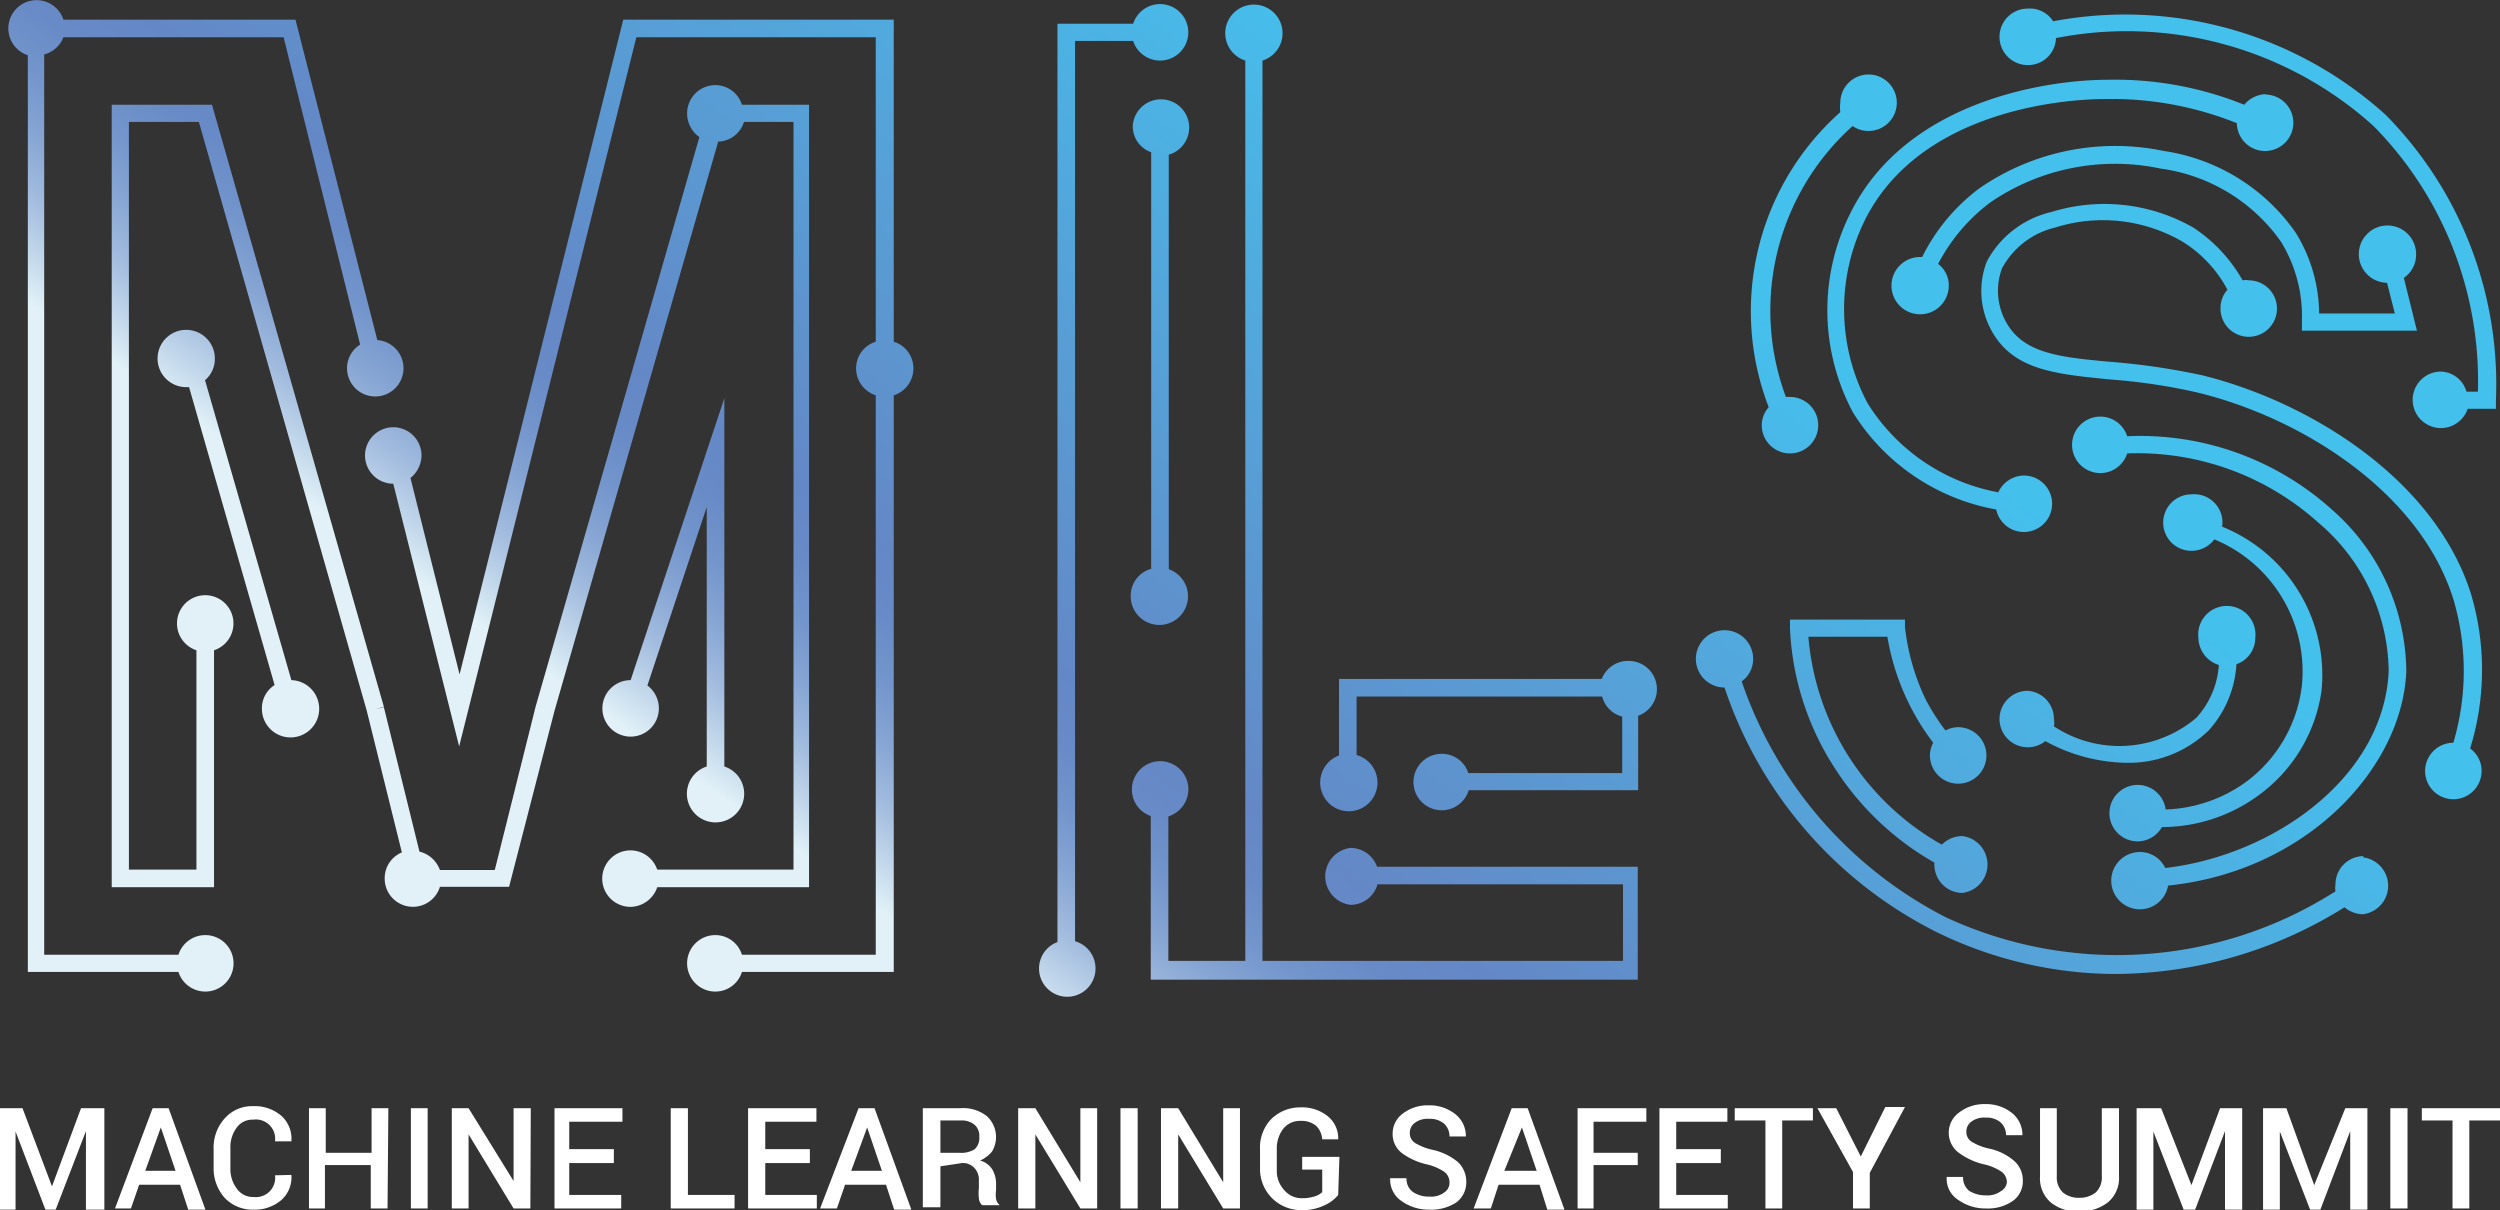<?xml version="1.0" encoding="UTF-8"?> <svg xmlns="http://www.w3.org/2000/svg" xmlns:xlink="http://www.w3.org/1999/xlink" id="Слой_1" data-name="Слой 1" viewBox="0 0 61.09 29.57"><rect x="0" y="0" width="61.09" height="29.57" fill="#333333" stroke="none"/> <defs> <style>.cls-1{fill:#fff;}.cls-2{fill:url(#Безымянный_градиент_31);}.cls-3{fill:url(#Безымянный_градиент_31-2);}.cls-4{fill:url(#Безымянный_градиент_31-3);}.cls-5{fill:url(#Безымянный_градиент_31-4);}.cls-6{fill:url(#Безымянный_градиент_31-5);}.cls-7{fill:url(#Безымянный_градиент_31-6);}.cls-8{fill:url(#Безымянный_градиент_31-7);}.cls-9{fill:url(#Безымянный_градиент_31-8);}.cls-10{fill:url(#Безымянный_градиент_31-9);}.cls-11{fill:url(#Безымянный_градиент_31-10);}.cls-12{fill:url(#Безымянный_градиент_31-11);}.cls-13{fill:url(#Безымянный_градиент_31-12);}.cls-14{fill:url(#Безымянный_градиент_31-13);}.cls-15{fill:url(#Безымянный_градиент_31-14);}.cls-16{fill:url(#Безымянный_градиент_31-15);}.cls-17{fill:url(#Безымянный_градиент_31-16);}.cls-18{fill:url(#Безымянный_градиент_31-17);}.cls-19{fill:url(#Безымянный_градиент_31-18);}.cls-20{fill:url(#Безымянный_градиент_31-19);}</style> <linearGradient id="Безымянный_градиент_31" x1="17.01" y1="18.92" x2="31.2" y2="-0.94" gradientUnits="userSpaceOnUse"> <stop offset="0" stop-color="#e1f1f7"></stop> <stop offset="0.04" stop-color="#c3d8eb"></stop> <stop offset="0.09" stop-color="#a1bbde"></stop> <stop offset="0.14" stop-color="#86a5d3"></stop> <stop offset="0.19" stop-color="#7395cc"></stop> <stop offset="0.24" stop-color="#688bc7"></stop> <stop offset="0.3" stop-color="#6488c6"></stop> <stop offset="1" stop-color="#44c0ed"></stop> </linearGradient> <linearGradient id="Безымянный_градиент_31-2" x1="11.37" y1="14.89" x2="25.56" y2="-4.97" xlink:href="#Безымянный_градиент_31"></linearGradient> <linearGradient id="Безымянный_градиент_31-3" x1="8.22" y1="12.64" x2="22.41" y2="-7.22" xlink:href="#Безымянный_градиент_31"></linearGradient> <linearGradient id="Безымянный_градиент_31-4" x1="5.87" y1="10.96" x2="20.06" y2="-8.9" xlink:href="#Безымянный_градиент_31"></linearGradient> <linearGradient id="Безымянный_градиент_31-5" x1="16.2" y1="18.34" x2="30.39" y2="-1.52" xlink:href="#Безымянный_градиент_31"></linearGradient> <linearGradient id="Безымянный_градиент_31-6" x1="21.14" y1="21.87" x2="35.33" y2="2.01" xlink:href="#Безымянный_градиент_31"></linearGradient> <linearGradient id="Безымянный_градиент_31-7" x1="21.39" y1="22.04" x2="35.57" y2="2.18" xlink:href="#Безымянный_градиент_31"></linearGradient> <linearGradient id="Безымянный_градиент_31-8" x1="27.17" y1="26.17" x2="41.35" y2="6.31" xlink:href="#Безымянный_градиент_31"></linearGradient> <linearGradient id="Безымянный_градиент_31-9" x1="30.77" y1="28.75" x2="44.96" y2="8.89" xlink:href="#Безымянный_градиент_31"></linearGradient> <linearGradient id="Безымянный_градиент_31-10" x1="37.1" y1="33.27" x2="51.29" y2="13.41" xlink:href="#Безымянный_градиент_31"></linearGradient> <linearGradient id="Безымянный_градиент_31-11" x1="36.55" y1="32.88" x2="50.74" y2="13.02" xlink:href="#Безымянный_градиент_31"></linearGradient> <linearGradient id="Безымянный_градиент_31-12" x1="40.35" y1="35.59" x2="54.53" y2="15.73" xlink:href="#Безымянный_градиент_31"></linearGradient> <linearGradient id="Безымянный_градиент_31-13" x1="41.15" y1="36.16" x2="55.33" y2="16.3" xlink:href="#Безымянный_градиент_31"></linearGradient> <linearGradient id="Безымянный_градиент_31-14" x1="33.93" y1="31" x2="48.11" y2="11.14" xlink:href="#Безымянный_градиент_31"></linearGradient> <linearGradient id="Безымянный_градиент_31-15" x1="30.83" y1="28.79" x2="45.02" y2="8.93" xlink:href="#Безымянный_градиент_31"></linearGradient> <linearGradient id="Безымянный_градиент_31-16" x1="41.61" y1="36.49" x2="55.79" y2="16.63" xlink:href="#Безымянный_градиент_31"></linearGradient> <linearGradient id="Безымянный_градиент_31-17" x1="40.55" y1="35.73" x2="54.74" y2="15.87" xlink:href="#Безымянный_градиент_31"></linearGradient> <linearGradient id="Безымянный_градиент_31-18" x1="37.41" y1="33.49" x2="51.6" y2="13.63" xlink:href="#Безымянный_градиент_31"></linearGradient> <linearGradient id="Безымянный_градиент_31-19" x1="40.19" y1="35.47" x2="54.38" y2="15.61" xlink:href="#Безымянный_градиент_31"></linearGradient> </defs> <title>mlss_original_logo</title> <path class="cls-1" d="M2,28l.72,1.91h0L3.43,28H4v2.48H3.55v-.84l0-1.08h0l-.74,1.92H2.56l-.73-1.91h0l0,1.07v.84H1.45V28Z" transform="translate(-1.45 -0.92)"></path> <path class="cls-1" d="M5.85,29.87h-1l-.2.58H4.26L5.18,28h.39l.9,2.48H6.05ZM5,29.53h.74l-.36-1.06h0Z" transform="translate(-1.45 -0.92)"></path> <path class="cls-1" d="M8.57,29.63h0a.74.74,0,0,1-.24.61,1,1,0,0,1-.68.24.94.94,0,0,1-.71-.29,1.08,1.08,0,0,1-.27-.75V29a1.06,1.06,0,0,1,.27-.75.89.89,0,0,1,.7-.3,1,1,0,0,1,.69.24.75.75,0,0,1,.24.62h-.4a.47.47,0,0,0-.53-.53.47.47,0,0,0-.41.2.8.8,0,0,0-.15.5v.48a.8.8,0,0,0,.16.51.48.48,0,0,0,.41.2.47.47,0,0,0,.52-.53Z" transform="translate(-1.45 -0.92)"></path> <path class="cls-1" d="M10.92,30.45h-.41V29.39H9.39v1.06H9V28h.41v1.09h1.12V28h.41Z" transform="translate(-1.45 -0.92)"></path> <path class="cls-1" d="M11.9,30.45h-.41V28h.41Z" transform="translate(-1.45 -0.92)"></path> <path class="cls-1" d="M14.41,30.45H14l-1.1-1.81h0v1.81h-.41V28h.41L14,29.78h0V28h.42Z" transform="translate(-1.45 -0.92)"></path> <path class="cls-1" d="M16.45,29.34H15.36v.78h1.27v.33H15V28h1.66v.33H15.36V29h1.09Z" transform="translate(-1.45 -0.92)"></path> <path class="cls-1" d="M18.26,30.12H19.4v.33H17.84V28h.42Z" transform="translate(-1.45 -0.92)"></path> <path class="cls-1" d="M21.24,29.34H20.15v.78h1.26v.33H19.73V28H21.4v.33H20.15V29h1.09Z" transform="translate(-1.45 -0.92)"></path> <path class="cls-1" d="M23.1,29.87h-1l-.2.58h-.41L22.43,28h.39l.9,2.48H23.3Zm-.85-.34H23l-.36-1.06h0Z" transform="translate(-1.45 -0.92)"></path> <path class="cls-1" d="M24.43,29.42v1H24V28h.92a.94.94,0,0,1,.64.19.69.69,0,0,1,.13.87.82.82,0,0,1-.29.22.5.5,0,0,1,.3.22.7.7,0,0,1,.09.37V30a.78.78,0,0,0,0,.22.27.27,0,0,0,.09.15v0h-.43a.25.25,0,0,1-.08-.17,1,1,0,0,1,0-.24v-.2a.41.41,0,0,0-.11-.3.38.38,0,0,0-.3-.12Zm0-.33h.48a.6.6,0,0,0,.36-.09.37.37,0,0,0,.11-.3.36.36,0,0,0-.11-.29.48.48,0,0,0-.34-.11h-.5Z" transform="translate(-1.45 -0.92)"></path> <path class="cls-1" d="M28.26,30.45h-.41l-1.1-1.81h0v1.81h-.42V28h.42l1.1,1.81h0V28h.41Z" transform="translate(-1.45 -0.92)"></path> <path class="cls-1" d="M29.25,30.45h-.42V28h.42Z" transform="translate(-1.45 -0.92)"></path> <path class="cls-1" d="M31.75,30.45h-.41l-1.1-1.81h0v1.81h-.42V28h.42l1.1,1.81h0V28h.41Z" transform="translate(-1.45 -0.92)"></path> <path class="cls-1" d="M34.15,30.12a.89.89,0,0,1-.33.25,1.22,1.22,0,0,1-.58.12,1,1,0,0,1-1-1V29a1,1,0,0,1,.27-.73,1,1,0,0,1,.71-.29,1,1,0,0,1,.68.22.69.69,0,0,1,.25.56h-.39a.51.51,0,0,0-.15-.33.56.56,0,0,0-.38-.12.52.52,0,0,0-.42.19.78.78,0,0,0-.16.49v.52a.69.69,0,0,0,.18.49.56.56,0,0,0,.44.2,1,1,0,0,0,.32-.05.45.45,0,0,0,.17-.1V29.5h-.49v-.31h.91Z" transform="translate(-1.45 -0.92)"></path> <path class="cls-1" d="M36.87,29.81a.32.32,0,0,0-.12-.25,1.27,1.27,0,0,0-.4-.18,1.66,1.66,0,0,1-.64-.28.59.59,0,0,1-.23-.48.61.61,0,0,1,.25-.49,1,1,0,0,1,.64-.2,1,1,0,0,1,.66.23.68.68,0,0,1,.24.53h-.4a.42.42,0,0,0-.13-.31.53.53,0,0,0-.37-.12.52.52,0,0,0-.35.1.3.3,0,0,0-.12.25.28.28,0,0,0,.13.24,1.38,1.38,0,0,0,.44.17,1.45,1.45,0,0,1,.61.3.66.66,0,0,1,.2.48.61.61,0,0,1-.24.5,1.12,1.12,0,0,1-.66.18,1.14,1.14,0,0,1-.68-.21.63.63,0,0,1-.28-.56h.4a.39.39,0,0,0,.16.34.7.7,0,0,0,.4.11.53.53,0,0,0,.36-.1A.28.28,0,0,0,36.87,29.81Z" transform="translate(-1.45 -0.92)"></path> <path class="cls-1" d="M39.07,29.87h-1l-.19.58h-.42L38.39,28h.39l.9,2.48h-.42Zm-.86-.34H39l-.36-1.06h0Z" transform="translate(-1.45 -0.92)"></path> <path class="cls-1" d="M41.47,29.39H40.39v1.06H40V28h1.68v.33H40.39v.76h1.08Z" transform="translate(-1.45 -0.92)"></path> <path class="cls-1" d="M43.5,29.34H42.41v.78h1.26v.33H42V28h1.66v.33H42.41V29H43.5Z" transform="translate(-1.45 -0.92)"></path> <path class="cls-1" d="M45.75,28.3H45v2.15h-.41V28.3h-.75V28h1.91Z" transform="translate(-1.45 -0.92)"></path> <path class="cls-1" d="M46.92,29.18l.6-1.21H48l-.86,1.61v.87h-.41v-.89L45.86,28h.46Z" transform="translate(-1.45 -0.92)"></path> <path class="cls-1" d="M50.49,29.81a.32.32,0,0,0-.12-.25,1.27,1.27,0,0,0-.4-.18,1.66,1.66,0,0,1-.64-.28.61.61,0,0,1,0-1,1,1,0,0,1,.64-.2,1,1,0,0,1,.66.23.68.68,0,0,1,.24.53h-.4a.42.42,0,0,0-.13-.31.53.53,0,0,0-.37-.12.52.52,0,0,0-.35.1.3.3,0,0,0-.12.25.28.28,0,0,0,.13.24,1.38,1.38,0,0,0,.44.17,1.35,1.35,0,0,1,.6.3.63.63,0,0,1,.21.48.59.59,0,0,1-.25.5,1.07,1.07,0,0,1-.65.18,1.14,1.14,0,0,1-.68-.21.61.61,0,0,1-.28-.56h.4a.41.41,0,0,0,.15.34.76.76,0,0,0,.41.11.55.55,0,0,0,.36-.1A.28.28,0,0,0,50.49,29.81Z" transform="translate(-1.45 -0.92)"></path> <path class="cls-1" d="M53.23,28v1.67a.77.77,0,0,1-.27.63,1.08,1.08,0,0,1-.71.22,1,1,0,0,1-.69-.22.77.77,0,0,1-.26-.63V28h.41v1.66a.51.51,0,0,0,.15.4.61.61,0,0,0,.39.13.65.65,0,0,0,.41-.13.51.51,0,0,0,.15-.4V28Z" transform="translate(-1.45 -0.92)"></path> <path class="cls-1" d="M54.26,28,55,29.88h0L55.7,28h.54v2.48h-.42v-.84l0-1.08h0l-.73,1.92h-.28l-.74-1.91h0l0,1.07v.84h-.41V28Z" transform="translate(-1.45 -0.92)"></path> <path class="cls-1" d="M57.32,28,58,29.88h0L58.76,28h.54v2.48h-.42v-.84l0-1.08h0l-.73,1.92H57.9l-.74-1.91h0l0,1.07v.84h-.41V28Z" transform="translate(-1.45 -0.92)"></path> <path class="cls-1" d="M60.28,30.45h-.42V28h.42Z" transform="translate(-1.45 -0.92)"></path> <path class="cls-1" d="M62.54,28.3h-.75v2.15h-.41V28.3h-.75V28h1.91Z" transform="translate(-1.45 -0.92)"></path> <path class="cls-2" d="M16.86,17.54h0a.69.69,0,1,0,.69.69.7.7,0,0,0-.28-.56l1.45-4.36v6.34a.7.7,0,1,0,.43,0v-9Z" transform="translate(-1.45 -0.92)"></path> <path class="cls-3" d="M21.22,3.48H19.58A.68.68,0,0,0,18.93,3a.69.69,0,0,0-.69.69.71.71,0,0,0,.3.58l-4,13.91-1,4H12.2a.71.71,0,0,0-.5-.45l-.87-3.53-.21.05.21-.06L6.63,3.48H4.18V22.6h2.5V16.81a.69.69,0,1,0-.43,0v5.36H4.6V3.9H6.31l4.1,14.38.86,3.47a.68.68,0,0,0-.42.63.69.69,0,0,0,1.35.21h1.69L15,18.29,19,4.38a.68.68,0,0,0,.63-.48h1.21V22.17H17.51a.69.69,0,1,0-.66.91.7.7,0,0,0,.66-.48h3.71Z" transform="translate(-1.45 -0.92)"></path> <path class="cls-4" d="M8.57,17.54,6.46,10.21a.68.68,0,0,0,.24-.52.7.7,0,1,0-.69.69h.06l2.09,7.28a.67.67,0,0,0-.31.57.7.7,0,1,0,.72-.69Z" transform="translate(-1.45 -0.92)"></path> <path class="cls-5" d="M6.47,23.77a.69.69,0,0,0-.66.48H2.53v-22A.69.69,0,0,0,3,1.83H8.38l1.87,7.51a.68.68,0,0,0-.32.58.69.69,0,1,0,.74-.69l-2-7.83H3a.69.69,0,1,0-.87.87v22.4H5.81a.69.69,0,1,0,.66-.9Z" transform="translate(-1.45 -0.92)"></path> <path class="cls-6" d="M23.29,9.27V1.4H16.68l-4,16-1.2-4.8a.72.72,0,0,0,.27-.55.69.69,0,1,0-.69.69h0l1.61,6.42L17,1.83h5.85V9.27a.68.68,0,0,0-.48.65.69.69,0,0,0,.48.66V24.25H19.58a.68.68,0,0,0-.65-.48.69.69,0,1,0,0,1.38.68.68,0,0,0,.65-.48h3.71V10.58a.69.69,0,0,0,.48-.66A.68.68,0,0,0,23.29,9.27Z" transform="translate(-1.45 -0.92)"></path> <path class="cls-7" d="M29.08,15.48a.7.7,0,1,0,.93-.65V4.7A.69.69,0,1,0,29.13,4a.67.67,0,0,0,.45.64V14.82A.68.68,0,0,0,29.08,15.48Z" transform="translate(-1.45 -0.92)"></path> <path class="cls-8" d="M27.72,23.92v-22h1.42a.69.69,0,1,0,0-.42H27.29V23.94a.69.69,0,1,0,.93.65A.69.69,0,0,0,27.72,23.92Z" transform="translate(-1.45 -0.92)"></path> <path class="cls-9" d="M34.45,21.64a.7.7,0,0,0,0,1.39.68.68,0,0,0,.66-.5h6V24.4H32.3v-22a.7.7,0,0,0,.49-.66.7.7,0,1,0-.91.66v22H30V20.87a.7.7,0,0,0,.49-.66.69.69,0,1,0-1.38,0,.68.68,0,0,0,.46.65v4h11.9V22.1H35.1A.69.69,0,0,0,34.45,21.64Z" transform="translate(-1.45 -0.92)"></path> <path class="cls-10" d="M41.24,17.07a.69.69,0,0,0-.65.44H34.17v1.87a.71.71,0,0,0-.46.65.7.7,0,1,0,.89-.66V17.94h6a.68.68,0,0,0,.49.49v1.38H37.33a.68.68,0,0,0-.65-.47.69.69,0,1,0,.66.89h4.14V18.41a.69.69,0,0,0-.24-1.34Z" transform="translate(-1.45 -0.92)"></path> <path class="cls-11" d="M59.75,3.73a9.49,9.49,0,0,0-8.13-2.29A.67.67,0,0,0,51,1.13a.69.69,0,0,0,0,1.38.68.68,0,0,0,.69-.66A9,9,0,0,1,59.45,4,8.87,8.87,0,0,1,62,10.49h-.28A.67.67,0,0,0,61.1,10a.69.69,0,1,0,.65.91h.69v-.2A9.37,9.37,0,0,0,59.75,3.73Z" transform="translate(-1.45 -0.92)"></path> <path class="cls-12" d="M57.55,6.61a4.77,4.77,0,0,0-3.22-2,5.84,5.84,0,0,0-4.51.91,4.71,4.71,0,0,0-1.4,1.68h-.05a.7.7,0,1,0,.7.7.65.65,0,0,0-.26-.53,4.44,4.44,0,0,1,1.27-1.5,5.39,5.39,0,0,1,4.17-.83,4.3,4.3,0,0,1,2.94,1.79,3.47,3.47,0,0,1,.51,1.91V9l2.81,0-.32-1.29a.68.68,0,0,0,.3-.57.7.7,0,1,0-.71.69l.19.75H58.12A3.8,3.8,0,0,0,57.55,6.61Z" transform="translate(-1.45 -0.92)"></path> <path class="cls-13" d="M61.83,15.43c-.88-2.79-3.93-4.69-6.57-5.34A16.84,16.84,0,0,0,53,9.76c-1.2-.11-2.07-.2-2.5-.92a1.57,1.57,0,0,1-.13-1.36,2,2,0,0,1,1.3-1,3.87,3.87,0,0,1,3.12.35A3.08,3.08,0,0,1,55.88,8a.67.67,0,0,0-.17.46.69.69,0,1,0,.69-.69.39.39,0,0,0-.15,0,3.76,3.76,0,0,0-1.19-1.28,4.37,4.37,0,0,0-3.48-.39A2.4,2.4,0,0,0,50,7.31a2,2,0,0,0,.15,1.75c.54.91,1.55,1,2.83,1.13a14.31,14.31,0,0,1,2.16.32c2.52.61,5.43,2.41,6.26,5.05a6.18,6.18,0,0,1,0,3.51h0a.69.69,0,1,0,.69.69.67.67,0,0,0-.28-.55A6.5,6.5,0,0,0,61.83,15.43Z" transform="translate(-1.45 -0.92)"></path> <path class="cls-14" d="M58.43,13.37a7,7,0,0,0-5-1.79.69.69,0,1,0,0,.42,6.61,6.61,0,0,1,4.67,1.69,4.83,4.83,0,0,1,1.72,3.62c-.11,2.62-2.84,4.52-5.46,4.82a.68.68,0,0,0-.61-.39.7.7,0,1,0,.68.82c3.39-.35,5.72-2.87,5.82-5.23A5.3,5.3,0,0,0,58.43,13.37Z" transform="translate(-1.45 -0.92)"></path> <path class="cls-15" d="M56.83,3.22a.72.72,0,0,0-.54.26,8.43,8.43,0,0,0-3.38-.61c-1.11,0-4.83.36-6.26,3.29A5.29,5.29,0,0,0,46.73,11a5.2,5.2,0,0,0,3.5,2.37.69.69,0,1,0,.68-.83.7.7,0,0,0-.63.41,4.79,4.79,0,0,1-3.19-2.17A4.9,4.9,0,0,1,47,6.34c1.32-2.71,4.85-3,5.89-3a8.2,8.2,0,0,1,3.22.59v0a.69.69,0,1,0,.69-.7Z" transform="translate(-1.45 -0.92)"></path> <path class="cls-16" d="M44.5,11.31a.69.69,0,1,0,.69-.69h-.1A6.06,6.06,0,0,1,46.72,4a.67.67,0,0,0,.39.12.69.69,0,1,0-.69-.69.85.85,0,0,0,0,.23,6.51,6.51,0,0,0-1.75,7.21A.67.67,0,0,0,44.5,11.31Z" transform="translate(-1.45 -0.92)"></path> <path class="cls-17" d="M55,13a.69.69,0,1,0,0,1.38.7.7,0,0,0,.56-.28,3.49,3.49,0,0,1,2.14,3.56A3.42,3.42,0,0,1,56.37,20a3.54,3.54,0,0,1-2,.7.69.69,0,1,0-.69.78.69.69,0,0,0,.6-.35h0a4,4,0,0,0,2.38-.79,3.82,3.82,0,0,0,1.52-2.55,3.91,3.91,0,0,0-2.43-4h0A.69.69,0,0,0,55,13Z" transform="translate(-1.45 -0.92)"></path> <path class="cls-18" d="M51,17.8a.69.69,0,0,0,0,1.38.68.68,0,0,0,.43-.15,4.24,4.24,0,0,0,2,.53,2.8,2.8,0,0,0,2-.8,2.65,2.65,0,0,0,.67-1.61.68.68,0,0,0,.46-.64.7.7,0,1,0-1.39,0,.71.71,0,0,0,.5.66,2.13,2.13,0,0,1-.55,1.29,2.91,2.91,0,0,1-3.48.21.52.52,0,0,0,0-.18A.69.69,0,0,0,51,17.8Z" transform="translate(-1.45 -0.92)"></path> <path class="cls-19" d="M49.4,22.74a.7.7,0,0,0,0-1.39.71.71,0,0,0-.5.21,6.44,6.44,0,0,1-3.26-5.08h1.93a5.86,5.86,0,0,0,1.12,2.59.65.65,0,0,0-.08.31.69.69,0,1,0,.69-.69.65.65,0,0,0-.31.08A5.13,5.13,0,0,1,48.5,18,5.46,5.46,0,0,1,48,16.24l0-.18H45.19v.22a6.83,6.83,0,0,0,1.14,3.48A7,7,0,0,0,48.72,22a.28.28,0,0,0,0,.09A.69.69,0,0,0,49.4,22.74Z" transform="translate(-1.45 -0.92)"></path> <path class="cls-20" d="M59.21,21.84a.69.69,0,0,0-.69.7.44.44,0,0,0,0,.16,9.93,9.93,0,0,1-9.51.64,10.15,10.15,0,0,1-5-5.77.67.67,0,0,0,.28-.55.7.7,0,1,0-.7.7h0a10.35,10.35,0,0,0,5.23,6,10,10,0,0,0,4.3,1,10.62,10.62,0,0,0,5.62-1.63.71.71,0,0,0,.45.17.7.7,0,0,0,0-1.39Z" transform="translate(-1.45 -0.92)"></path> </svg> 